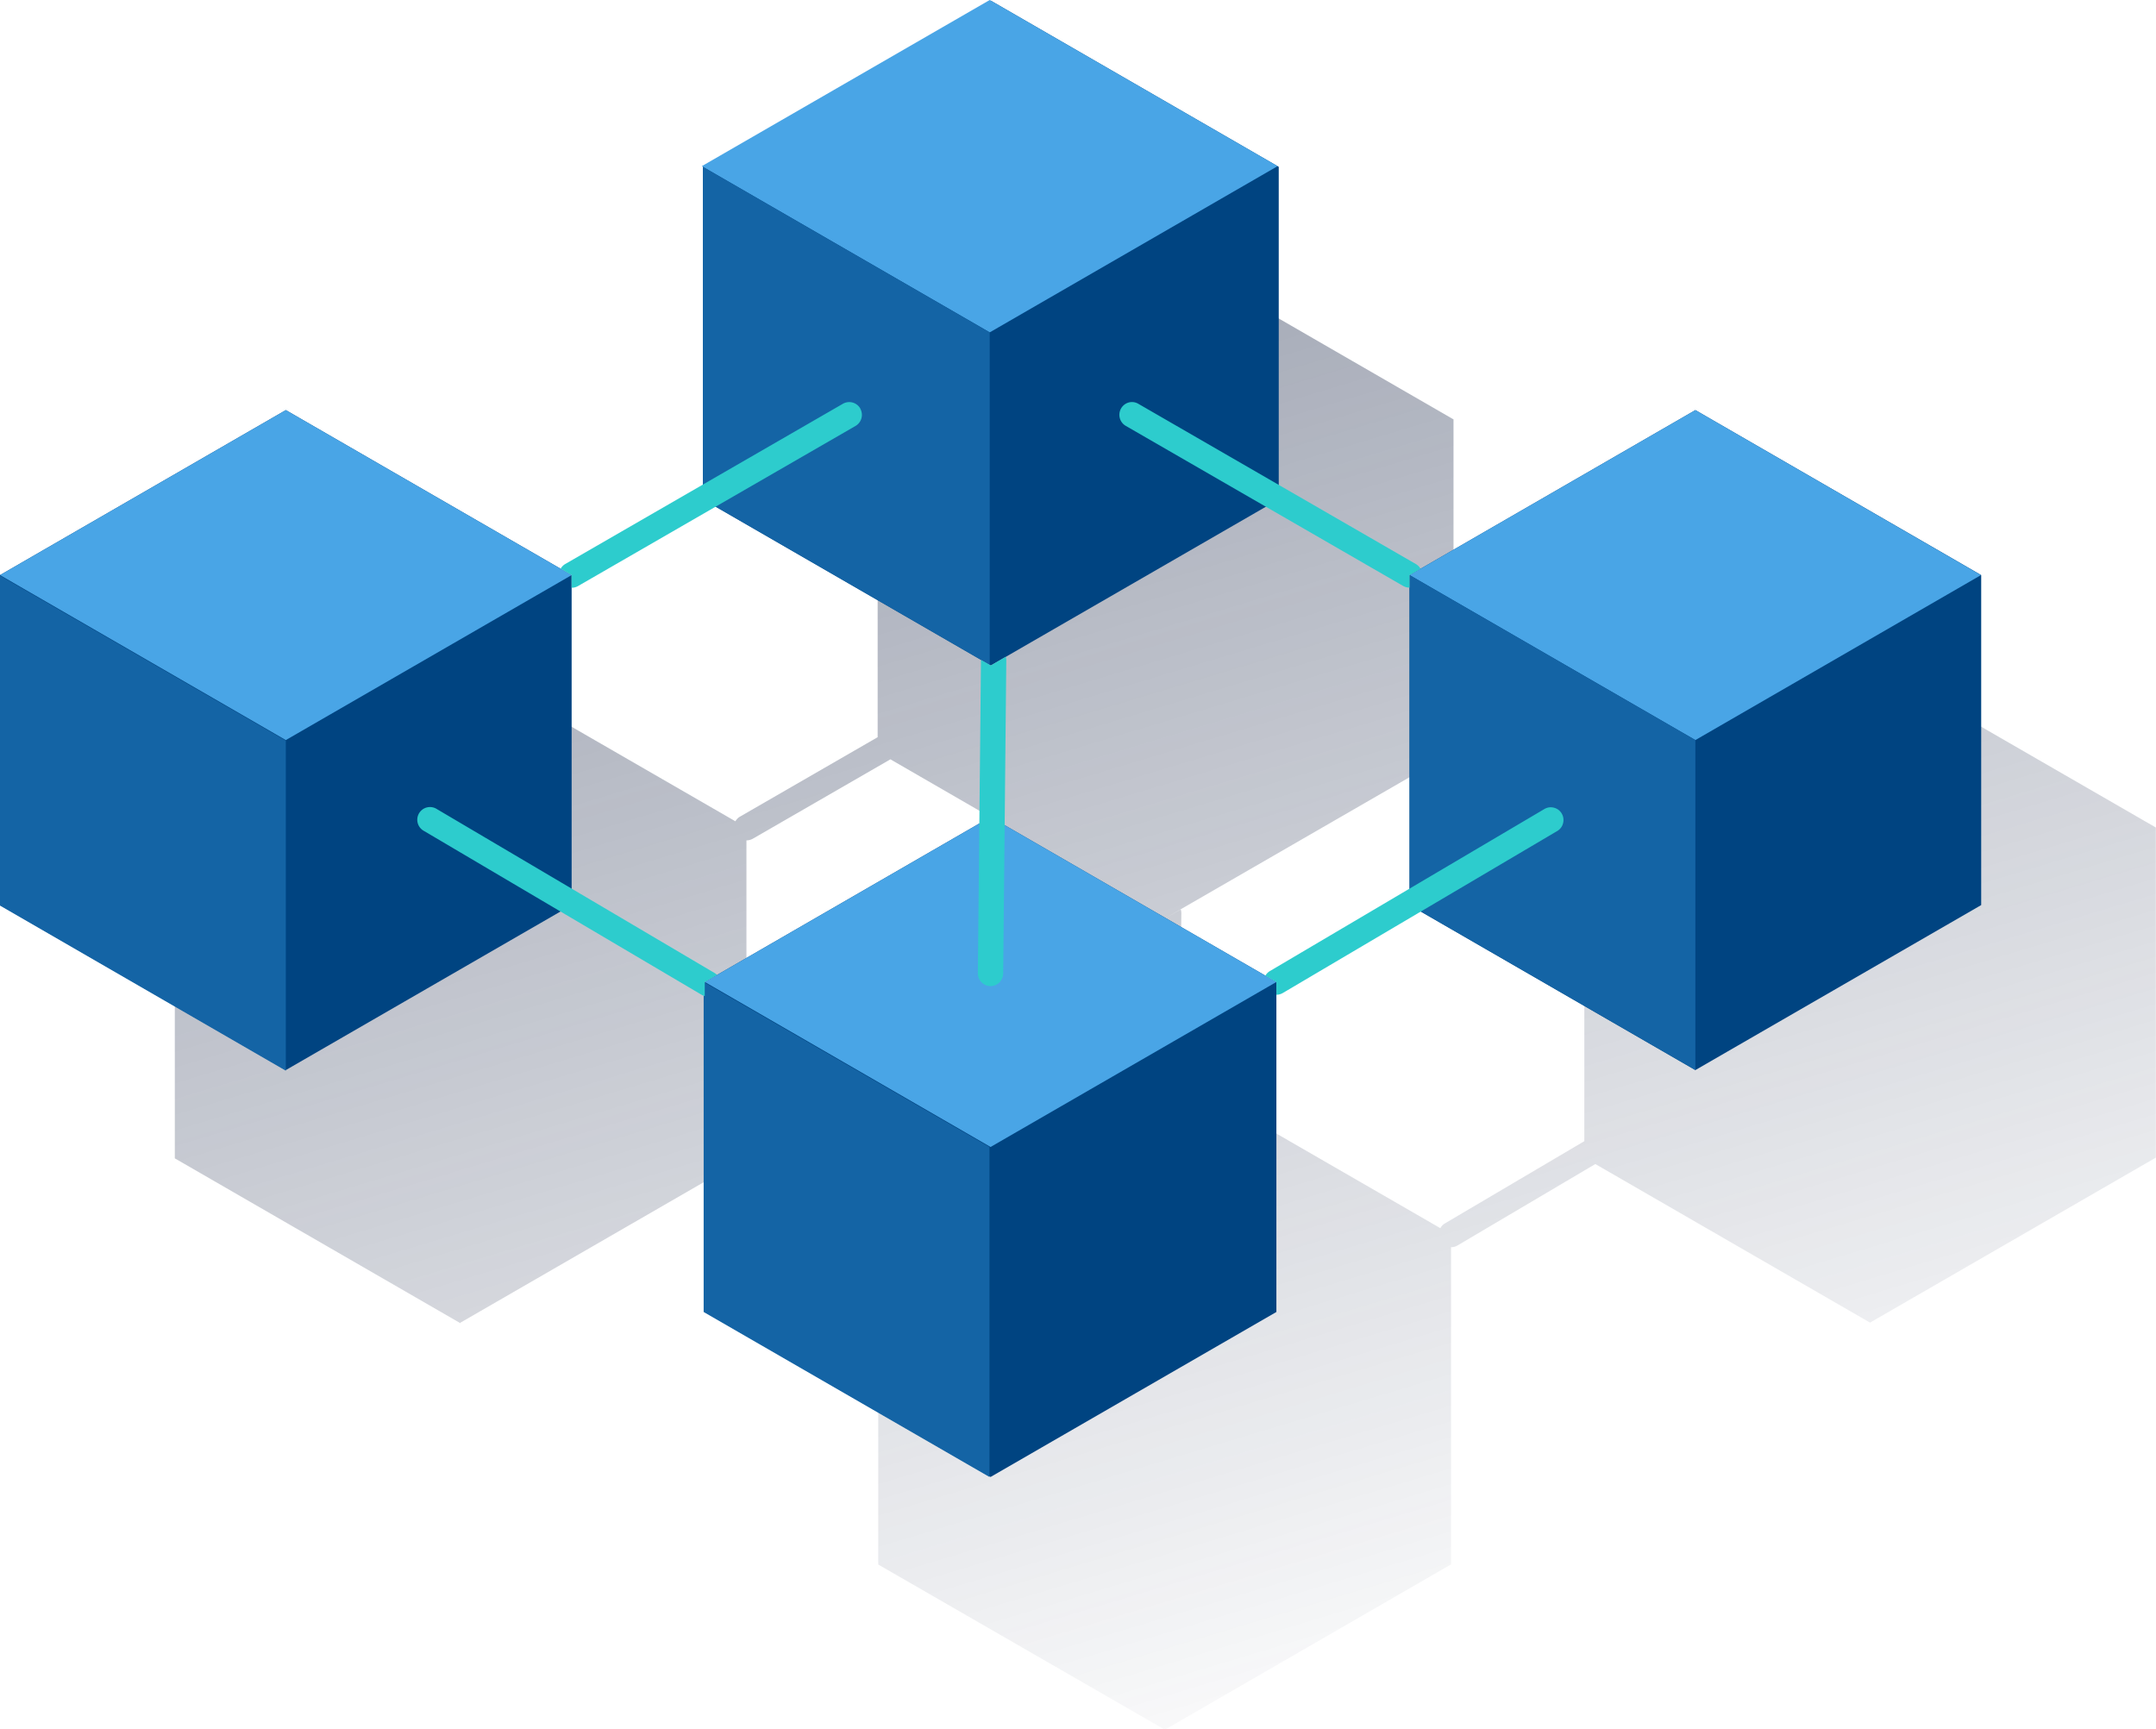 <svg xmlns="http://www.w3.org/2000/svg" xmlns:xlink="http://www.w3.org/1999/xlink" width="131.863" height="105.779" viewBox="0 0 131.863 105.779">
  <defs>
    <linearGradient id="linear-gradient" x1="0.233" y1="-0.173" x2="0.696" y2="0.997" gradientUnits="objectBoundingBox">
      <stop offset="0" stop-color="#192647" stop-opacity="0.502"/>
      <stop offset="1" stop-color="#192647" stop-opacity="0"/>
    </linearGradient>
  </defs>
  <g id="blockchain" transform="translate(-65.11 -122.27)">
    <path id="Path_14586" data-name="Path 14586" d="M227.291,216.685l-8.909-5.141-8.572-4.954h0L193,216.312a.782.782,0,0,0-.284-.287h0l-8.39-4.857V191.714l-.068-.036h0L166.65,181.51l-17.609,10.168.065.036h0v19.441l-8.416,4.857a.782.782,0,0,0-.284.287L123.6,206.6h0l-6.4,3.692-11.08,6.4h0v20.223L123.588,247v-.034l16.8-9.7,8.622,5.089a.838.838,0,0,0,.133.055v19.35l17.494,10.082V271.8l.07.042,17.468-10.092v-19.4h0a.756.756,0,0,0,.4-.109L193,237.263l16.8,9.7,17.481-10.092V216.685ZM192.332,216.685Zm-51.251,19.181v-18.4h0a.782.782,0,0,0,.388-.1l8.418-4.857,16.24,9.386a.088.088,0,0,0,0,.026l-.1,9.975-5.712,3.288-10.337,5.968a.76.76,0,0,0-.159-.128Zm42.7,5.04a.782.782,0,0,0-.261.279l-15.94-9.2.1-10.063a.844.844,0,0,0-.034-.232l-.923.521,16.821-9.709,8.395,4.857a.782.782,0,0,0,.388.1h0v18.406Z" transform="translate(-30.318 -43.795)" fill="url(#linear-gradient)"/>
    <path id="Path_14587" data-name="Path 14587" d="M230.45,324.032v20.184l17.478,10.092,17.481-10.092V324.032L247.928,313.94Z" transform="translate(-122.234 -141.699)" fill="#004481"/>
    <path id="Path_14588" data-name="Path 14588" d="M230.45,324.032l17.478,10.092,17.481-10.092L247.928,313.94Z" transform="translate(-122.234 -141.699)" fill="#49a5e6"/>
    <path id="Path_14589" data-name="Path 14589" d="M230,132.585v20.336l17.609,10.165,17.611-10.165V132.585L247.609,122.42Z" transform="translate(-121.901 -0.111)" fill="#004481"/>
    <path id="Path_14590" data-name="Path 14590" d="M229.74,132.435,247.351,142.6l17.608-10.168L247.351,122.27Z" transform="translate(-121.709)" fill="#49a5e6"/>
    <path id="Path_14591" data-name="Path 14591" d="M65.11,228.572v20.184l17.481,10.092,17.481-10.092V228.572L82.591,218.48Z" transform="translate(0 -71.127)" fill="#004481"/>
    <path id="Path_14592" data-name="Path 14592" d="M65.11,277.5,82.591,287.6V267.412L65.11,257.32Z" transform="translate(0 -99.841)" fill="#1464a5"/>
    <path id="Path_14593" data-name="Path 14593" d="M230.18,372.834l17.481,10.092V362.742L230.18,352.65Z" transform="translate(-122.034 -170.317)" fill="#1464a5"/>
    <path id="Path_14594" data-name="Path 14594" d="M230,181.748l17.543,10.129V171.539L230,161.41Z" transform="translate(-121.901 -28.936)" fill="#1464a5"/>
    <path id="Path_14595" data-name="Path 14595" d="M65.11,228.572l17.481,10.092,17.481-10.092L82.591,218.48Z" transform="translate(0 -71.127)" fill="#49a5e6"/>
    <path id="Path_14596" data-name="Path 14596" d="M395.78,228.572v20.184l17.481,10.092,17.481-10.092V228.572L413.261,218.48Z" transform="translate(-244.46 -71.127)" fill="#004481"/>
    <path id="Path_14597" data-name="Path 14597" d="M413.261,238.664,395.78,228.572l17.481-10.092,17.468,10.092Z" transform="translate(-244.46 -71.127)" fill="#49a5e6"/>
    <path id="Path_14598" data-name="Path 14598" d="M395.78,277.374l17.481,10.092V267.282L395.78,257.19Z" transform="translate(-244.46 -99.745)" fill="#1464a5"/>
    <path id="Path_14599" data-name="Path 14599" d="M345.45,227.179h0l.673-.386a.782.782,0,0,0-.284-.287h0l-16.98-9.805a.764.764,0,0,0-.589-.078.782.782,0,0,0-.188,1.423l16.98,9.8a.782.782,0,0,0,.388.1h0Z" transform="translate(-194.13 -69.734)" fill="#2dcccd"/>
    <path id="Path_14600" data-name="Path 14600" d="M295.307,276.884l-.6-.344v.031l-.19,19.142a.782.782,0,0,0,.767.782h0a.782.782,0,0,0,.782-.769l.19-19.141a.711.711,0,0,0-.034-.235Z" transform="translate(-169.6 -113.909)" fill="#2dcccd"/>
    <path id="Path_14601" data-name="Path 14601" d="M214.955,217a.782.782,0,0,0-1.061-.284l-16.98,9.8a.782.782,0,0,0-.284.287l.67.386v.782h0a.782.782,0,0,0,.386-.1l16.983-9.8a.782.782,0,0,0,.284-1.061Z" transform="translate(-97.231 -69.75)" fill="#2dcccd"/>
    <path id="Path_14602" data-name="Path 14602" d="M181.407,321.926a.649.649,0,0,0-.162-.128l-16.972-10.019a.777.777,0,1,0-.79,1.337l16.975,10.019a.782.782,0,0,0,.2.083v-.863Z" transform="translate(-72.445 -140.023)" fill="#2dcccd"/>
    <path id="Path_14603" data-name="Path 14603" d="M380.085,312.045a.766.766,0,0,0-.477-.357.759.759,0,0,0-.587.083l-16.782,9.907a.782.782,0,0,0-.279.282l.673.388v.782h0a.782.782,0,0,0,.394-.109l16.782-9.907a.756.756,0,0,0,.357-.474A.782.782,0,0,0,380.085,312.045Z" transform="translate(-219.458 -140.015)" fill="#2dcccd"/>
  </g>
</svg>
